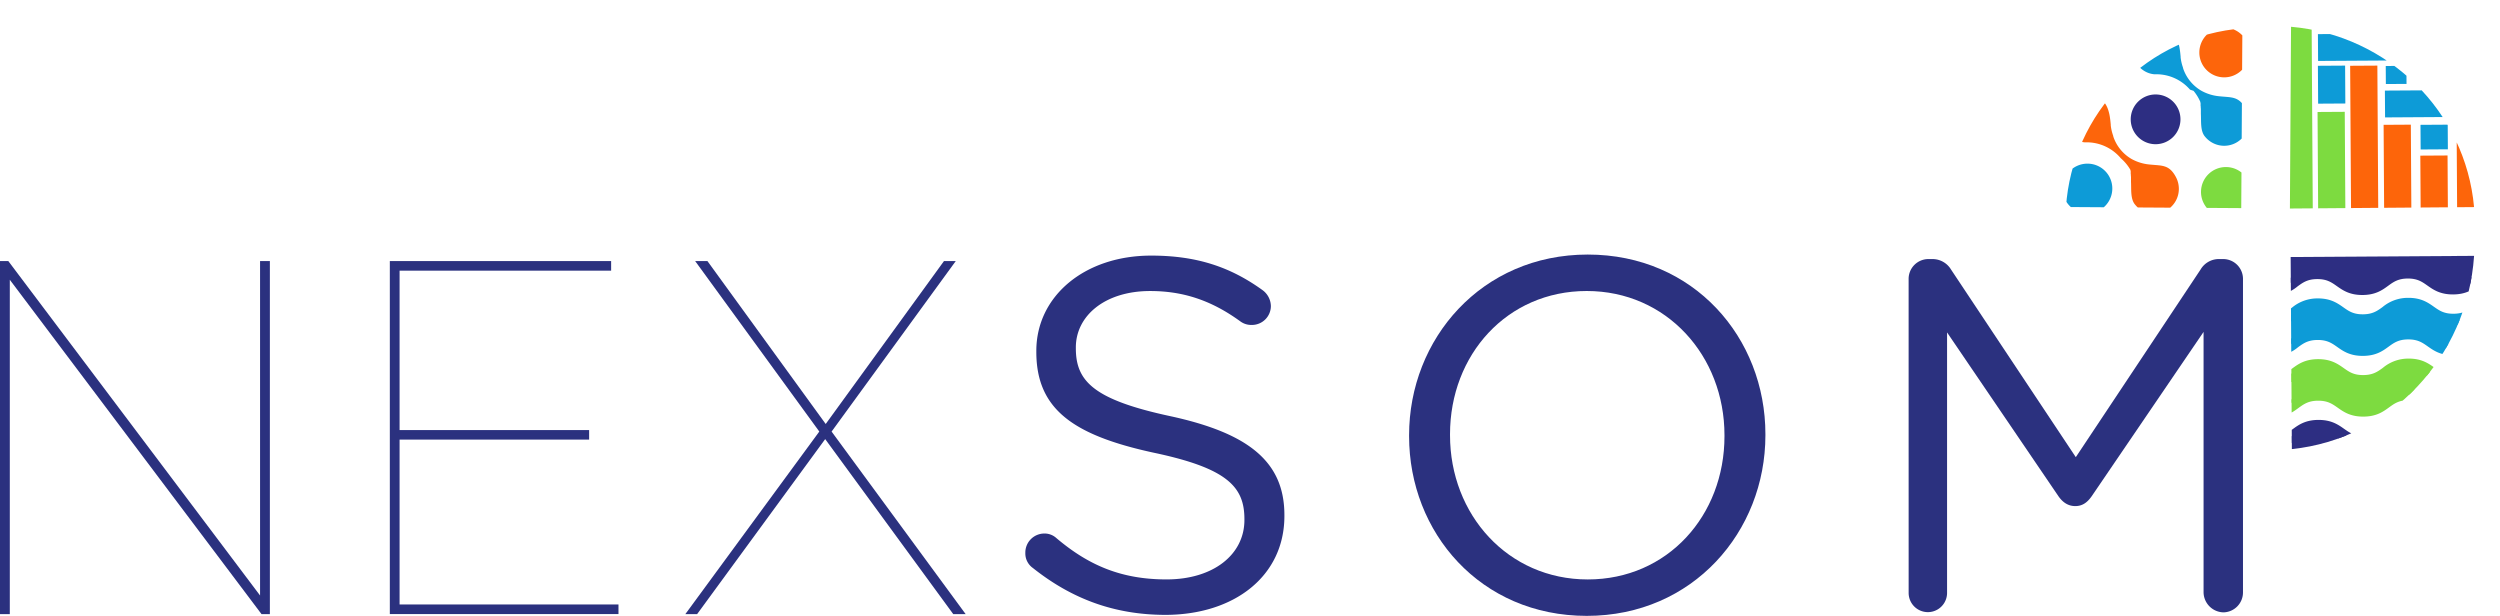 <?xml version="1.0" encoding="UTF-8"?> <svg xmlns="http://www.w3.org/2000/svg" xmlns:xlink="http://www.w3.org/1999/xlink" viewBox="0 0 976.02 240.44"><defs><style>.cls-1{fill:none;}.cls-2{fill:#2b317f;}.cls-3{clip-path:url(#clip-path);}.cls-4{fill:#7ddb40;}.cls-5{fill:#0d9bd7;}.cls-6{fill:#fd650a;}.cls-7{clip-path:url(#clip-path-2);}.cls-8{fill:#2d2e82;}.cls-9{clip-path:url(#clip-path-3);}.cls-10{fill:#fd650b;}</style><clipPath id="clip-path"><path class="cls-1" d="M894,81.41l71.89-.56c-3.34-37.3-33.49-67.08-71.45-70.4Z"></path></clipPath><clipPath id="clip-path-2"><path class="cls-1" d="M894.29,100.34l71.61-.45c-2.64,39.59-32.84,71.47-71.14,75.44Z"></path></clipPath><clipPath id="clip-path-3"><path class="cls-1" d="M875,81.25l.44-70.17a75,75,0,0,0-68.86,69.74Z"></path></clipPath></defs><title>logo-nexsom</title><g id="Layer_2" data-name="Layer 2"><g id="Layer_1-2" data-name="Layer 1"><path class="cls-2" d="M105.36,101.93V239.76H102.1L3.83,109.22V239.76H0V101.93H3.25l98.28,130.55V101.93Z"></path><path class="cls-2" d="M241.46,236v3.74H152.19V101.93h86.4v3.74H156v62.22H230v3.74H156V236Z"></path><path class="cls-2" d="M372.16,239.76l-50-68.33-50,68.33h-4.6l52.3-71.28L271.4,101.93h4.79l46.17,63.6,46.17-63.6h4.6l-48.47,66.56L377,239.76Z"></path><path class="cls-2" d="M403.22,221.73a6.93,6.93,0,0,1-2.92-5.84,7.44,7.44,0,0,1,7.4-7.6,6.82,6.82,0,0,1,4.68,1.75c12.86,10.91,25.72,16.17,43.06,16.17,18.31,0,30.39-9.74,30.39-23.18v-.39c0-12.66-6.82-19.87-35.46-25.91-31.37-6.82-45.78-16.95-45.78-39.35V137c0-21.43,18.9-37.21,44.81-37.21,17.92,0,31,4.48,43.45,13.44a7.91,7.91,0,0,1,3.31,6.23,7.4,7.4,0,0,1-7.4,7.4,7.19,7.19,0,0,1-4.48-1.36c-11.5-8.38-22.6-11.88-35.26-11.88-17.73,0-29,9.74-29,22V136c0,12.86,7,20.07,37,26.5,30.39,6.62,44.42,17.73,44.42,38.58v.39c0,23.38-19.48,38.58-46.56,38.58C435,240,418.41,233.81,403.22,221.73Z"></path><path class="cls-2" d="M550.12,170.3v-.39c0-37.6,28.25-70.53,69.75-70.53s69.36,32.54,69.36,70.14v.39c0,37.6-28.25,70.53-69.75,70.53S550.12,207.9,550.12,170.3Zm123.13,0v-.39c0-31-22.6-56.3-53.77-56.3s-53.38,24.94-53.38,55.92v.39c0,31,22.6,56.3,53.77,56.3S673.25,201.28,673.25,170.3Z"></path><path class="cls-2" d="M745.14,108.74a7.74,7.74,0,0,1,7.6-7.6h1.75a8.44,8.44,0,0,1,7.21,4.09l48.71,73.25,48.71-73.25a8.26,8.26,0,0,1,7.21-4.09h1.75a7.74,7.74,0,0,1,7.6,7.6V231.28a7.78,7.78,0,0,1-7.6,7.79,7.94,7.94,0,0,1-7.79-7.79V129.58l-43.64,64.1c-1.75,2.53-3.7,3.9-6.43,3.9s-4.87-1.36-6.62-3.9l-43.45-63.9v101.7a7.5,7.5,0,1,1-15,0Z"></path><g class="cls-3"><rect class="cls-4" x="892.7" y="5.54" width="9.99" height="77.01" transform="translate(-0.25 5.54) rotate(-0.35)"></rect><rect class="cls-4" x="904.91" y="43.63" width="10.62" height="38.85" transform="translate(-0.37 5.62) rotate(-0.35)"></rect><rect class="cls-5" x="904.98" y="25.59" width="10.62" height="14.79" transform="translate(-0.19 5.62) rotate(-0.35)"></rect><rect class="cls-6" x="917.7" y="25.59" width="10.62" height="56.81" transform="translate(-0.32 5.7) rotate(-0.35)"></rect><rect class="cls-6" x="930.69" y="48.64" width="10.63" height="33.68" transform="translate(-0.39 5.78) rotate(-0.35)"></rect><rect class="cls-5" x="931.12" y="35.19" width="34.19" height="10.47" transform="translate(-0.24 6.03) rotate(-0.36)"></rect><rect class="cls-5" x="904.97" y="13.14" width="34.19" height="10.47" transform="translate(-0.1 5.87) rotate(-0.36)"></rect><rect class="cls-6" x="904.97" y="0.11" width="34.19" height="10.47" transform="translate(-0.02 5.87) rotate(-0.36)"></rect><rect class="cls-5" x="931.44" y="25.67" width="8.07" height="7.04" transform="translate(-0.17 5.95) rotate(-0.36)"></rect><rect class="cls-6" x="959.19" y="48.64" width="10.63" height="33.68" transform="translate(-0.39 5.95) rotate(-0.35)"></rect><rect class="cls-6" x="944.98" y="60.67" width="10.63" height="21.65" transform="translate(-0.42 5.87) rotate(-0.35)"></rect><rect class="cls-5" x="945.01" y="48.64" width="10.63" height="9.62" transform="translate(-0.31 5.87) rotate(-0.35)"></rect></g><g class="cls-7"><path class="cls-8" d="M975.79,163.5c-5.09,0-7.71,1.93-10,3.61-2.07,1.5-3.86,2.79-7.62,2.82s-5.56-1.25-7.65-2.72c-2.34-1.65-5-3.52-10.08-3.49a15.41,15.41,0,0,0-10,3.61c-2.07,1.5-3.86,2.79-7.62,2.82s-5.56-1.25-7.65-2.72c-2.34-1.65-5-3.52-10.08-3.49s-7.71,1.93-10,3.61c-2.07,1.5-3.86,2.79-7.62,2.82l0,4.35a15.4,15.4,0,0,0,10-3.61c2.07-1.5,3.86-2.8,7.62-2.82s5.56,1.25,7.65,2.72c2.34,1.65,5,3.52,10.08,3.49s7.71-1.93,10-3.61c2.07-1.5,3.86-2.8,7.62-2.82s5.56,1.25,7.65,2.72c2.34,1.65,5,3.52,10.08,3.49s7.71-1.93,10-3.61c2.07-1.5,3.86-2.8,7.62-2.82Z"></path><path class="cls-4" d="M975.72,151.64c-5.09,0-7.71,1.93-10,3.61-2.07,1.5-3.86,2.79-7.62,2.82s-5.56-1.25-7.65-2.72c-2.34-1.65-5-3.52-10.08-3.49a15.41,15.41,0,0,0-10,3.61c-2.07,1.5-3.86,2.79-7.62,2.82s-5.56-1.25-7.65-2.72a16,16,0,0,0-20.11.13c-2.07,1.5-3.86,2.79-7.62,2.82l0,4.35c5.09,0,7.71-1.93,10-3.61,2.07-1.5,3.86-2.8,7.62-2.82s5.56,1.25,7.65,2.72c2.34,1.65,5,3.52,10.08,3.49s7.71-1.93,10-3.61c2.07-1.5,3.86-2.8,7.62-2.82s5.56,1.25,7.65,2.72c2.34,1.65,5,3.52,10.08,3.49s7.71-1.93,10-3.61c2.07-1.5,3.86-2.8,7.62-2.82Z"></path><path class="cls-4" d="M975.64,139.78c-5.09,0-7.71,1.93-10,3.61-2.07,1.5-3.86,2.8-7.62,2.82s-5.56-1.25-7.65-2.72c-2.34-1.65-5-3.52-10.08-3.49a15.41,15.41,0,0,0-10,3.61c-2.07,1.5-3.86,2.79-7.62,2.82s-5.56-1.25-7.65-2.72c-2.34-1.65-5-3.52-10.08-3.49s-7.71,1.93-10,3.61c-2.07,1.5-3.86,2.79-7.62,2.82l0,4.35a15.4,15.4,0,0,0,10-3.61c2.07-1.5,3.86-2.8,7.62-2.82s5.56,1.25,7.65,2.72c2.34,1.65,5,3.52,10.08,3.49s7.71-1.93,10-3.61c2.07-1.5,3.86-2.8,7.62-2.82s5.56,1.25,7.65,2.72c2.34,1.65,5,3.52,10.08,3.49s7.71-1.93,10-3.61c2.07-1.5,3.86-2.8,7.62-2.82Z"></path><path class="cls-4" d="M886.15,149.31l17.63-7.16,7.76,1.26,11.1,5.41,8-2.66,10-4.5,12.11,5.15,8.78,1.12,14.33-6.1-.3,12.28s-12.3,5-12.68,5.17a54.92,54.92,0,0,1-6.61.3c-.51-.13-13.39-6.05-13.39-6.05s-7.49,1.61-7.87,1.62-12.3,4.65-12.3,4.65l-15.42-5.52-9.53,1.37L888,160.79l-2.54-.25Z"></path><path class="cls-5" d="M975.57,127.92c-5.09,0-7.71,1.93-10,3.61-2.07,1.5-3.86,2.8-7.62,2.82s-5.56-1.25-7.65-2.72a16,16,0,0,0-20.11.13c-2.07,1.5-3.86,2.79-7.62,2.82s-5.56-1.25-7.65-2.72a16,16,0,0,0-20.11.13c-2.07,1.5-3.86,2.79-7.62,2.82l0,4.35a15.4,15.4,0,0,0,10-3.61c2.07-1.5,3.86-2.8,7.62-2.82s5.56,1.25,7.65,2.72c2.34,1.65,5,3.52,10.08,3.49s7.71-1.93,10-3.61c2.07-1.5,3.86-2.8,7.62-2.82s5.56,1.25,7.65,2.72c2.34,1.65,5,3.52,10.08,3.49s7.71-1.93,10-3.61c2.07-1.5,3.86-2.8,7.62-2.82Z"></path><path class="cls-5" d="M975.5,116.06c-5.09,0-7.71,1.93-10,3.61-2.07,1.5-3.86,2.8-7.62,2.82s-5.56-1.25-7.65-2.72c-2.34-1.65-5-3.52-10.08-3.49a15.41,15.41,0,0,0-10,3.61c-2.07,1.5-3.86,2.79-7.62,2.82s-5.56-1.25-7.65-2.72c-2.34-1.65-5-3.52-10.08-3.49a15.4,15.4,0,0,0-10,3.61c-2.07,1.5-3.86,2.79-7.62,2.82l0,4.35a15.41,15.41,0,0,0,10-3.61c2.07-1.5,3.86-2.8,7.62-2.82s5.56,1.25,7.65,2.72c2.34,1.65,5,3.52,10.08,3.49s7.71-1.93,10-3.61c2.07-1.5,3.86-2.8,7.62-2.82s5.56,1.25,7.65,2.72c2.34,1.65,5,3.52,10.08,3.49s7.71-1.93,10-3.61c2.07-1.5,3.86-2.8,7.62-2.82Z"></path><path class="cls-8" d="M975.42,104.2c-5.09,0-7.71,1.93-10,3.61-2.07,1.5-3.86,2.8-7.62,2.82s-5.56-1.25-7.65-2.72c-2.34-1.65-5-3.52-10.08-3.49A15.41,15.41,0,0,0,930,108c-2.07,1.5-3.86,2.79-7.62,2.82s-5.56-1.25-7.65-2.72c-2.34-1.65-5-3.52-10.08-3.49s-7.71,1.93-10,3.61c-2.07,1.5-3.86,2.79-7.62,2.82l0,4.35a15.4,15.4,0,0,0,10-3.61c2.07-1.5,3.86-2.8,7.62-2.82s5.56,1.25,7.65,2.72c2.34,1.65,5,3.52,10.08,3.49s7.71-1.93,10-3.61c2.07-1.5,3.86-2.8,7.62-2.82s5.56,1.25,7.65,2.72c2.34,1.65,5,3.52,10.08,3.49s7.71-1.93,10-3.61c2.07-1.5,3.86-2.8,7.62-2.82Z"></path><polygon class="cls-8" points="888.34 113.95 886.81 113.44 887.23 98.42 975.35 98.52 975.4 106.61 959.03 112.72 944.62 106.28 935.22 107.65 922.92 113.08 909.53 107.03 899.36 107.48 888.34 113.95"></polygon><path class="cls-8" d="M886.3,173.73l17.63-7.16,7.76,1.26,11.1,5.42,8-2.66,10-4.5,12.11,5.15,8.78,1.12,14.33-6.1-.3,12.28s-12.3,5-12.68,5.17a54.92,54.92,0,0,1-6.61.3c-.51-.13-13.39-6.05-13.39-6.05s-7.49,1.61-7.87,1.62-12.3,4.65-12.3,4.65l-15.42-5.52-9.53,1.37-9.76,5.15-2.54-.25Z"></path><path class="cls-5" d="M886,126.33l17.63-7.16,7.76,1.26,11.1,5.41,8-2.66,10-4.5,12.11,5.15,8.78,1.12,14.33-6.1-.3,12.28s-12.3,5-12.68,5.17a54.92,54.92,0,0,1-6.61.3c-.51-.13-13.39-6.05-13.39-6.05s-7.49,1.61-7.87,1.62-12.3,4.65-12.3,4.65l-15.42-5.52-9.53,1.37-9.76,5.15-2.54-.25Z"></path></g><g class="cls-9"><path class="cls-10" d="M805.52,46.43c0-5.1,3.43-9.16,8.94-9.15h.27c.27,0,.53,0,.79,0,4.36.3,6.43,2.4,7.49,5.5a17.26,17.26,0,0,1,.71,3c.15.93.25,1.9.34,2.91h0v0l0,.31A18,18,0,0,0,825,53v0l0,.09.06.16v0l0,.08a15.92,15.92,0,0,0,7.16,8.76,17.7,17.7,0,0,0,6.74,2.11c5,.55,7.78-.09,10.45,4.77a9.82,9.82,0,0,1,1.23,4.88A9.65,9.65,0,0,1,834,80.4c-.16-.17-.31-.35-.46-.53-1.85-2.18-1.42-6-1.58-8.85h0v-.1l0-.32h0l0-.1,0-.28v-.06l0-.08,0-.21,0-.1,0-.1,0-.1,0-.1,0-.1v-.1l0-.1,0-.1,0-.1h0l-.05-.2,0-.1,0-.1,0-.09h0l0-.1,0-.1,0-.1-.06-.2,0-.1,0-.1,0-.1,0-.1,0-.1,0-.1,0-.1,0-.1,0-.1,0-.1,0-.1-.07-.19,0-.05,0,0,0-.05,0,0,0-.05v0l0-.05-.06-.15,0,0,0-.05A17.63,17.63,0,0,0,828,61.8l-.2-.23v0a17.39,17.39,0,0,0-12.58-6h-.58l-.62,0h-.17a9.18,9.18,0,0,1-8.31-9Z"></path><path class="cls-5" d="M815.06,63.89a9.71,9.71,0,1,0,9.6,9.77,9.69,9.69,0,0,0-9.6-9.77"></path><path class="cls-4" d="M869.11,65.22a9.71,9.71,0,1,0,9.6,9.77,9.68,9.68,0,0,0-9.6-9.77Z"></path><path class="cls-4" d="M815.4,10.44a9.71,9.71,0,1,0,9.6,9.77,9.68,9.68,0,0,0-9.6-9.77"></path><path class="cls-10" d="M868.46,10.78a9.71,9.71,0,1,0,9.6,9.77,9.68,9.68,0,0,0-9.6-9.77"></path><path class="cls-8" d="M841.67,36.88a9.71,9.71,0,1,0,9.6,9.77,9.69,9.69,0,0,0-9.6-9.77"></path><path class="cls-5" d="M832.75,19.86c0-5.1,3.43-9.16,8.94-9.15H842c.27,0,.53,0,.79,0,4.36.3,6.43,2.4,7.49,5.5a17.2,17.2,0,0,1,.71,3c.15.93.25,1.9.34,2.91h0v0l0,.31a18,18,0,0,0,.92,3.93v0l0,.09.06.16v0l0,.08a15.92,15.92,0,0,0,7.16,8.76,17.7,17.7,0,0,0,6.74,2.11c5,.55,7.78-.09,10.45,4.77A9.81,9.81,0,0,1,878,47.33a9.65,9.65,0,0,1-16.72,6.5c-.16-.17-.31-.35-.46-.53-1.85-2.18-1.42-6-1.58-8.85h0v-.1l0-.32h0l0-.1,0-.28v-.06l0-.08,0-.21,0-.1,0-.1,0-.1,0-.1,0-.1v-.1l0-.1,0-.1,0-.1h0l-.05-.2,0-.1,0-.1,0-.09h0l0-.1,0-.1,0-.1-.06-.2,0-.1,0-.1,0-.1,0-.1,0-.1,0-.1,0-.1,0-.1,0-.1,0-.1,0-.1-.07-.19,0-.05,0,0,0-.05,0,0,0-.05v0l0-.05-.06-.15,0,0,0-.05a17.58,17.58,0,0,0-2.63-4.26L855,35v0a17.39,17.39,0,0,0-12.58-6h-.58l-.62,0h-.17a9.18,9.18,0,0,1-8.31-9Z"></path></g></g></g></svg> 